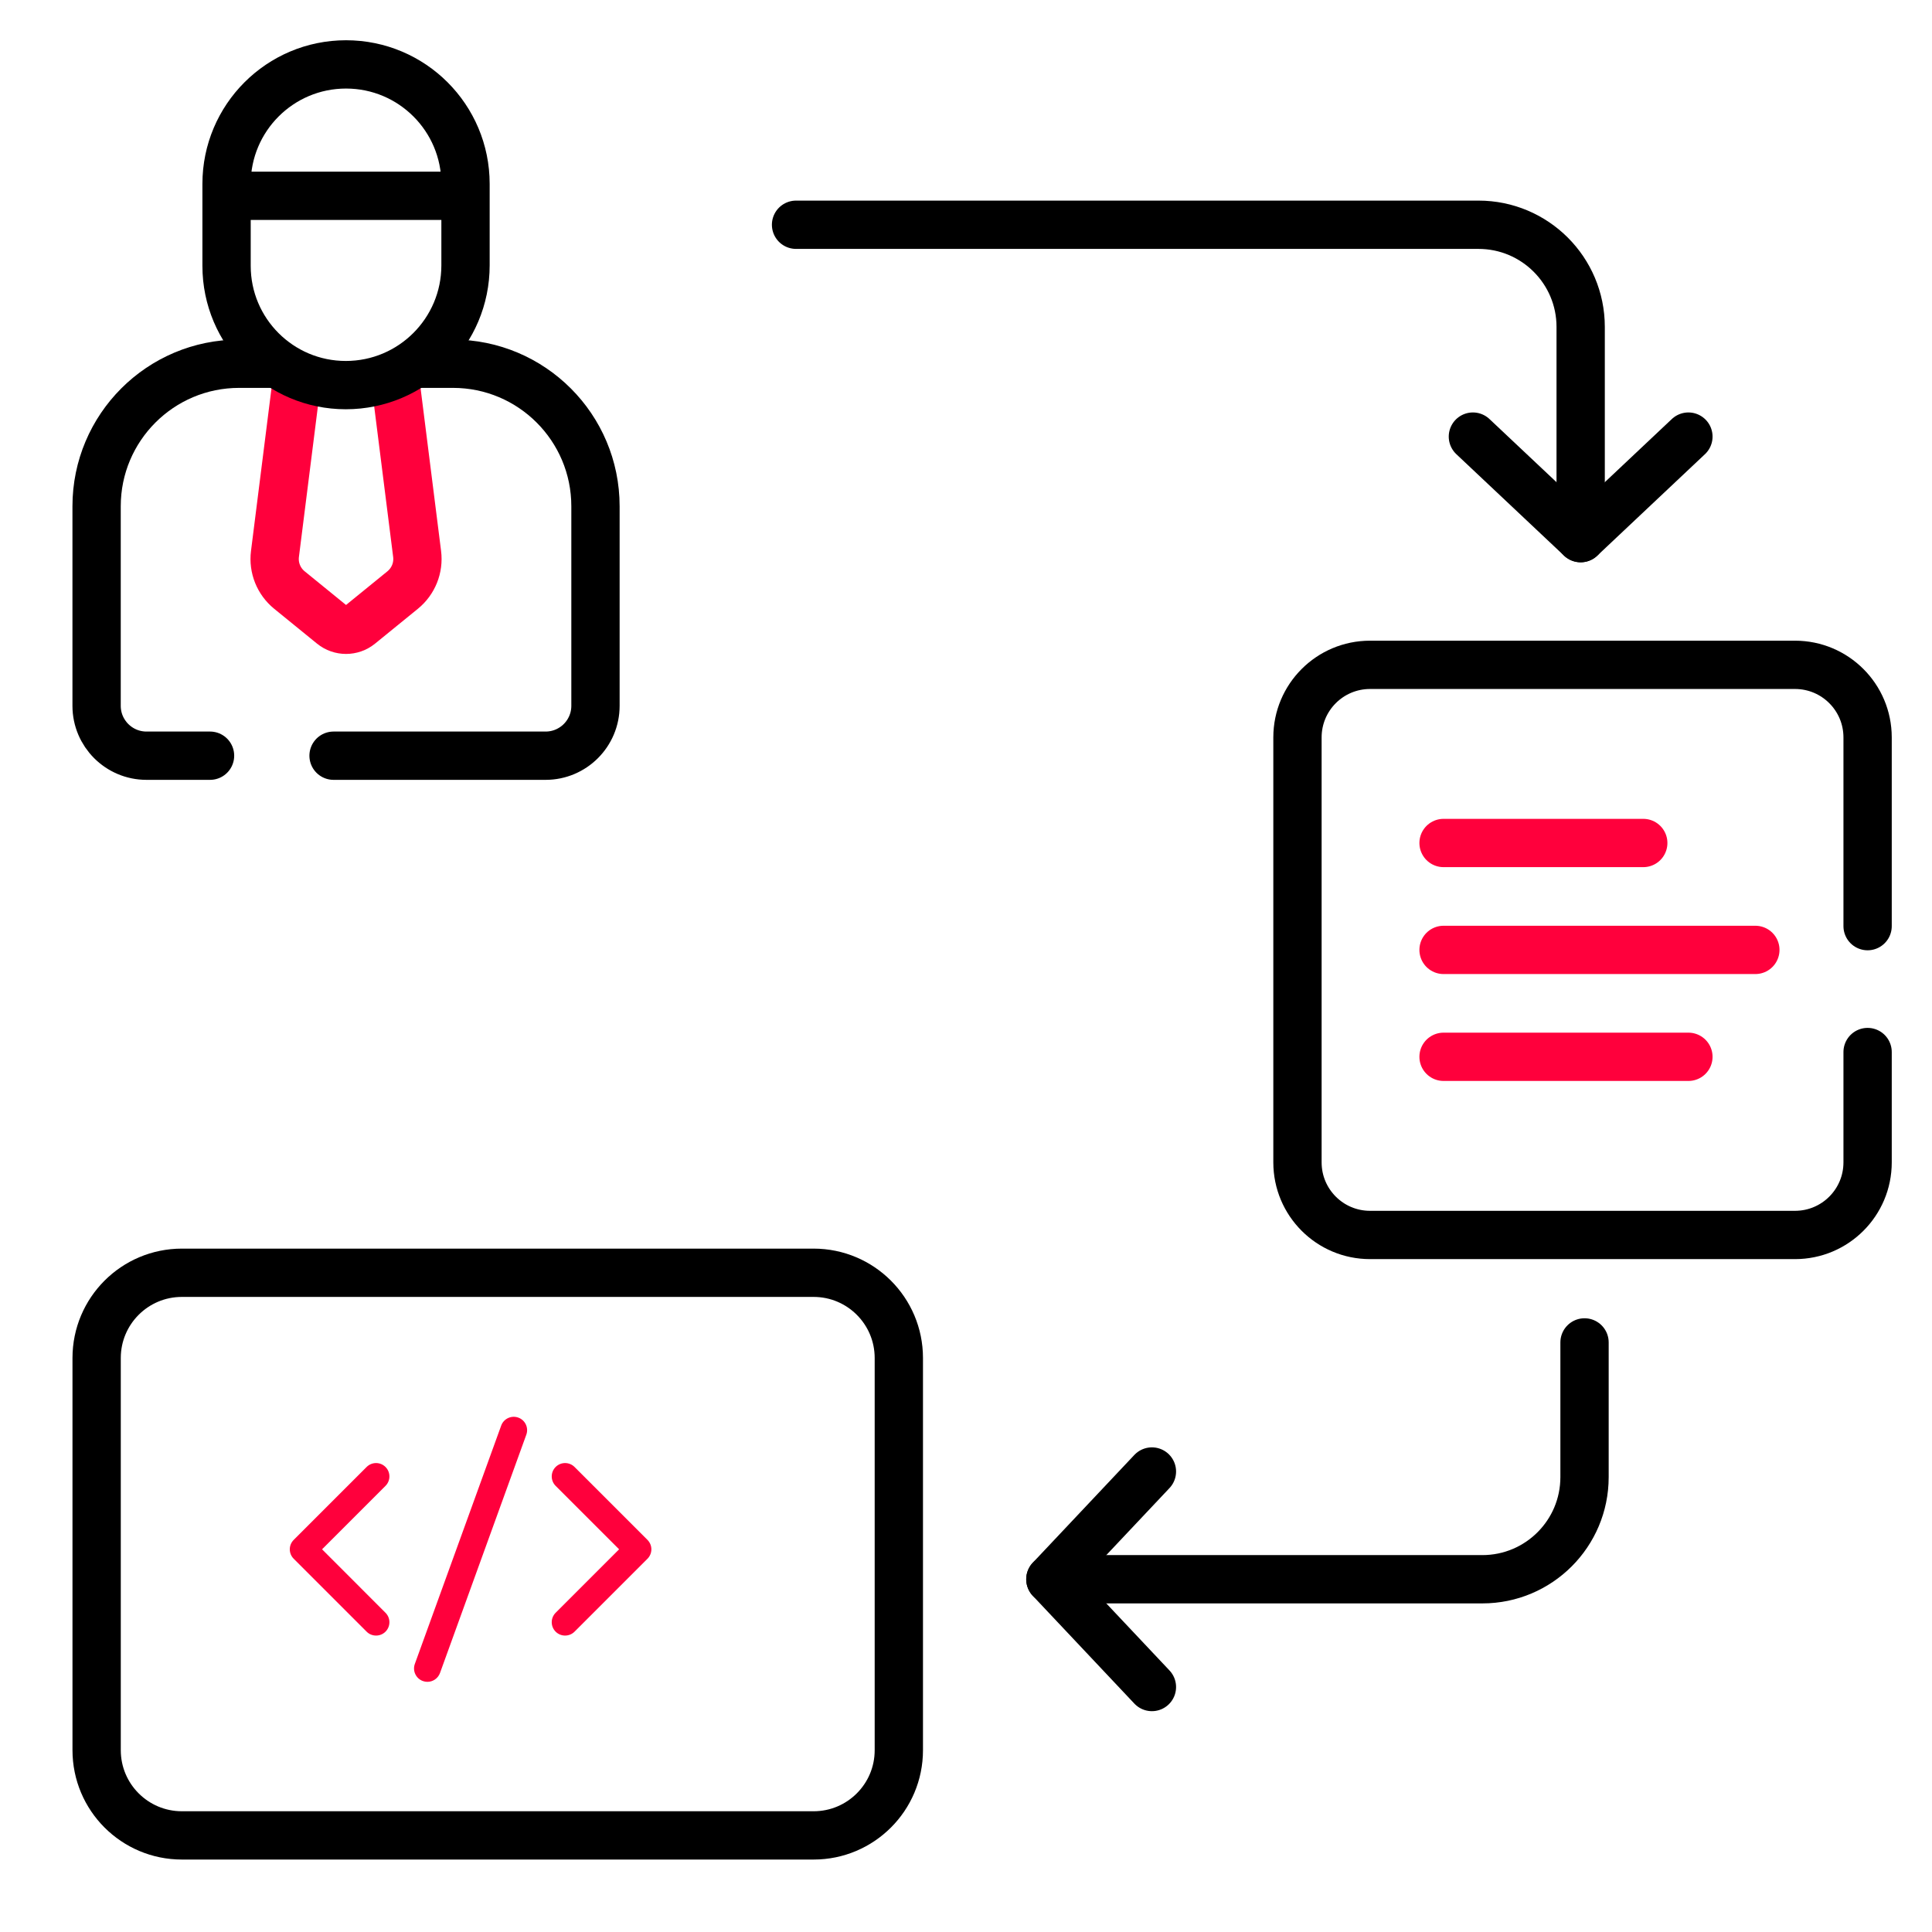 <svg width="60" height="60" viewBox="0 0 60 60" fill="none" xmlns="http://www.w3.org/2000/svg">
<path d="M6.523 23.469H4.549C3.694 23.469 3 22.775 3 21.92V15.723C3 13.278 4.982 11.296 7.427 11.296H8.529" stroke="black" stroke-width="1.5" stroke-miterlimit="10" stroke-linecap="round" stroke-linejoin="round"/>
<path d="M12.964 11.296H14.066C16.511 11.296 18.493 13.278 18.493 15.723V21.92C18.493 22.775 17.799 23.469 16.944 23.469H10.359" stroke="black" stroke-width="1.5" stroke-miterlimit="10" stroke-linecap="round" stroke-linejoin="round"/>
<path d="M12.274 11.807L12.954 17.204C13.008 17.63 12.838 18.053 12.505 18.324L11.174 19.407C10.925 19.609 10.568 19.609 10.319 19.407L8.988 18.324C8.655 18.053 8.485 17.63 8.539 17.204L9.225 11.761" stroke="#FF003C" stroke-width="1.5" stroke-miterlimit="10" stroke-linecap="round" stroke-linejoin="round"/>
<path d="M7.036 8.256V5.711C7.036 3.661 8.697 2 10.746 2C12.796 2 14.457 3.661 14.457 5.711V8.242C14.457 10.295 12.793 11.96 10.739 11.96C8.694 11.96 7.036 10.302 7.036 8.256Z" stroke="black" stroke-width="1.5" stroke-miterlimit="10" stroke-linecap="round" stroke-linejoin="round"/>
<path d="M7.187 6.081H14.269" stroke="black" stroke-width="1.5" stroke-miterlimit="10" stroke-linecap="round" stroke-linejoin="round"/>
<path d="M25.268 57H5.648C4.186 57 3.001 55.815 3.001 54.353V42.174C3.001 40.712 4.186 39.527 5.648 39.527H25.267C26.729 39.527 27.914 40.712 27.914 42.174V54.353C27.915 55.815 26.729 57 25.268 57Z" stroke="black" stroke-width="1.5" stroke-miterlimit="10" stroke-linecap="round" stroke-linejoin="round"/>
<path d="M58 32.672V36.099C58 37.344 56.991 38.353 55.746 38.353H42.548C41.303 38.353 40.294 37.344 40.294 36.099V22.901C40.294 21.656 41.303 20.647 42.548 20.647H55.746C56.991 20.647 58 21.656 58 22.901V28.762" stroke="black" stroke-width="1.5" stroke-miterlimit="10" stroke-linecap="round" stroke-linejoin="round"/>
<path d="M44.831 26.18H51.033" stroke="#FF003C" stroke-width="1.5" stroke-miterlimit="10" stroke-linecap="round" stroke-linejoin="round"/>
<path d="M44.831 29.5H54.514" stroke="#FF003C" stroke-width="1.5" stroke-miterlimit="10" stroke-linecap="round" stroke-linejoin="round"/>
<path d="M44.831 32.82H52.435" stroke="#FF003C" stroke-width="1.5" stroke-miterlimit="10" stroke-linecap="round" stroke-linejoin="round"/>
<path d="M24.722 6.98H45.916C47.668 6.98 49.089 8.4 49.089 10.152V16.712" stroke="black" stroke-width="1.5" stroke-miterlimit="10" stroke-linecap="round" stroke-linejoin="round"/>
<path d="M45.742 13.559L49.089 16.712L52.435 13.559" stroke="black" stroke-width="1.5" stroke-miterlimit="10" stroke-linecap="round" stroke-linejoin="round"/>
<path d="M49.209 41.69V45.873C49.209 47.625 47.788 49.045 46.036 49.045H32.62" stroke="black" stroke-width="1.5" stroke-miterlimit="10" stroke-linecap="round" stroke-linejoin="round"/>
<path d="M35.774 45.699L32.62 49.045L35.774 52.392" stroke="black" stroke-width="1.5" stroke-miterlimit="10" stroke-linecap="round" stroke-linejoin="round"/>
<path d="M11.679 50.794C11.573 50.794 11.466 50.754 11.386 50.673L9.122 48.409C8.959 48.247 8.959 47.984 9.122 47.822L11.386 45.558C11.548 45.396 11.81 45.396 11.972 45.558C12.134 45.72 12.134 45.983 11.972 46.145L10.002 48.115L11.972 50.086C12.134 50.248 12.134 50.511 11.972 50.673C11.891 50.754 11.785 50.794 11.679 50.794Z" fill="#FF003C"/>
<path d="M17.549 50.794C17.443 50.794 17.337 50.754 17.256 50.673C17.094 50.511 17.094 50.248 17.256 50.086L19.227 48.115L17.256 46.145C17.094 45.983 17.094 45.72 17.256 45.558C17.418 45.396 17.681 45.396 17.843 45.558L20.107 47.822C20.185 47.9 20.229 48.005 20.229 48.115C20.229 48.225 20.185 48.331 20.107 48.409L17.843 50.673C17.762 50.754 17.655 50.794 17.549 50.794Z" fill="#FF003C"/>
<path d="M13.273 52.231C13.226 52.231 13.179 52.223 13.132 52.206C12.917 52.128 12.805 51.89 12.883 51.675L15.565 44.273C15.643 44.058 15.881 43.947 16.096 44.025C16.312 44.103 16.423 44.341 16.345 44.556L13.664 51.958C13.602 52.126 13.443 52.231 13.273 52.231Z" fill="#FF003C"/>
</svg>

